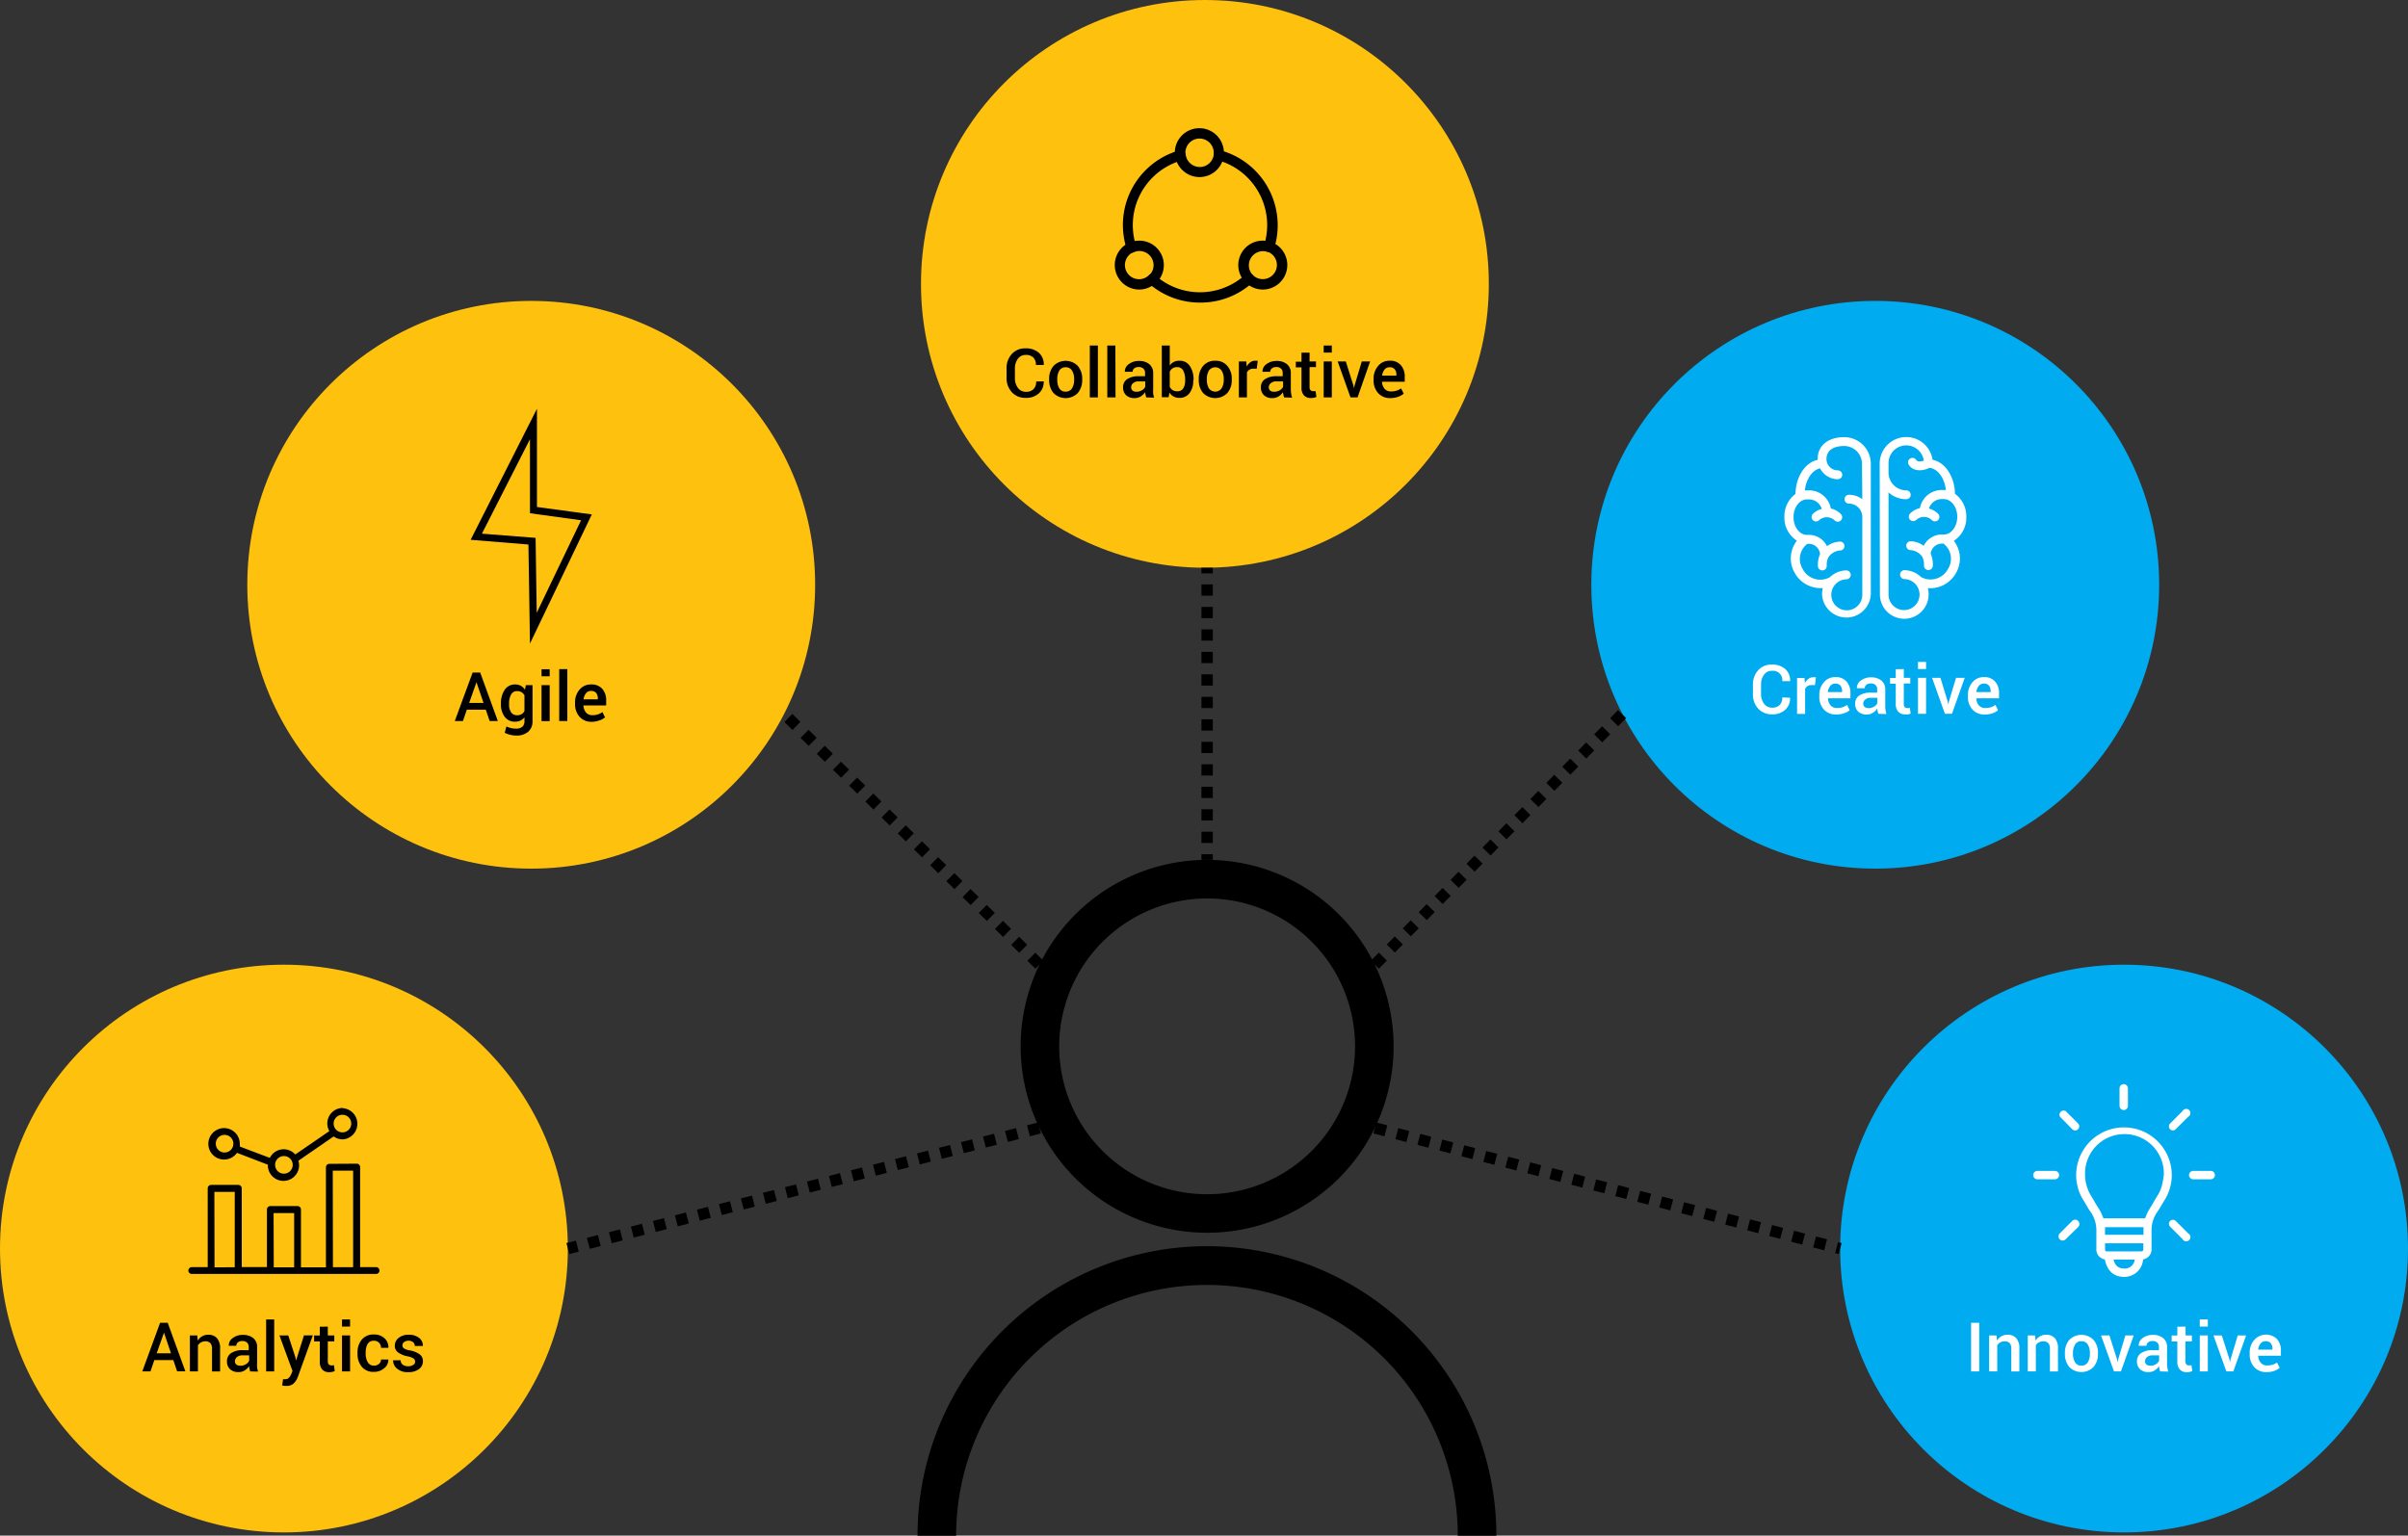 <svg xmlns="http://www.w3.org/2000/svg" viewBox="0 0 424.06 270.48"><rect x="0" y="0" width="424.06" height="270.48" fill="#333333" stroke="none"/><defs><style>.cls-1{fill:#fec10e;}.cls-2{fill:#00abf0;}.cls-3{fill:#fff;}.cls-4,.cls-5,.cls-6{fill:none;stroke:#000;stroke-miterlimit:10;stroke-width:2px;}.cls-5{stroke-dasharray:1.98 1.98;}.cls-6{stroke-dasharray:2;}</style></defs><g id="Layer_2" data-name="Layer 2"><g id="Layer_1-2" data-name="Layer 1"><circle class="cls-1" cx="93.55" cy="103" r="50"/><circle class="cls-1" cx="50" cy="219.92" r="50"/><circle class="cls-2" cx="374.06" cy="219.92" r="50"/><circle class="cls-2" cx="330.24" cy="103" r="50"/><circle class="cls-1" cx="212.19" cy="50" r="50"/><path d="M212.58,219.5a51,51,0,0,0-51,51h6.8a44.17,44.17,0,1,1,88.34,0h6.8A51,51,0,0,0,212.58,219.5Z"/><path d="M212.58,217.14a32.84,32.84,0,1,0-32.84-32.84A32.85,32.85,0,0,0,212.58,217.14Zm0-58.89a26.05,26.05,0,1,1-26.05,26.05A26.08,26.08,0,0,1,212.58,158.25Z"/><path d="M93.33,113.36l10.89-22.75L94.56,89.3V72L82.88,95.08l10.18.83Zm0-36V90.4l9,1.24-7.81,16.3-.2-13.2L84.87,94Z"/><path d="M85.55,125H82.21l-.68,2H80.09l3.14-8.53h1.34l3.1,8.53H86.23Zm-2.93-1.19h2.53l-1.24-3.64h0Z"/><path d="M88.22,123.93a4.14,4.14,0,0,1,.67-2.44,2.13,2.13,0,0,1,1.84-.93,2,2,0,0,1,1,.24,2.09,2.09,0,0,1,.72.7l.15-.82h1.18V127a2.39,2.39,0,0,1-.76,1.89,3.15,3.15,0,0,1-2.14.67,4.66,4.66,0,0,1-1-.13,5,5,0,0,1-1-.35l.3-1.12a3.79,3.79,0,0,0,.78.28,3.65,3.65,0,0,0,.88.1A1.64,1.64,0,0,0,92,128a1.31,1.31,0,0,0,.36-1v-.65a2,2,0,0,1-.71.57,2.13,2.13,0,0,1-.94.2,2.17,2.17,0,0,1-1.82-.85,3.54,3.54,0,0,1-.67-2.23Zm1.43.13a2.44,2.44,0,0,0,.35,1.4,1.22,1.22,0,0,0,1.08.52,1.35,1.35,0,0,0,1.28-.74v-2.78a1.59,1.59,0,0,0-.52-.54,1.39,1.39,0,0,0-.75-.19,1.17,1.17,0,0,0-1.09.61,3.23,3.23,0,0,0-.35,1.59Z"/><path d="M96.8,119.12H95.37v-1.24H96.8Zm0,7.9H95.37v-6.34H96.8Z"/><path d="M99.91,127H98.48v-9.14h1.43Z"/><path d="M104.22,127.14a2.76,2.76,0,0,1-2.15-.88,3.28,3.28,0,0,1-.8-2.27v-.23a3.39,3.39,0,0,1,.8-2.3,2.54,2.54,0,0,1,2-.9,2.46,2.46,0,0,1,2,.78,3,3,0,0,1,.68,2.08v.84h-4v0a2,2,0,0,0,.44,1.23,1.4,1.4,0,0,0,1.13.48,2.8,2.8,0,0,0,1.77-.55l.46.94a2.85,2.85,0,0,1-1,.53A3.82,3.82,0,0,1,104.22,127.14Zm-.16-5.44a1.07,1.07,0,0,0-.87.42,2,2,0,0,0-.42,1.06v0h2.51v-.14a1.56,1.56,0,0,0-.3-1A1.15,1.15,0,0,0,104.06,121.7Z"/><path d="M183.8,67.17v0a2.65,2.65,0,0,1-.84,2.1,3.26,3.26,0,0,1-2.34.81,3.15,3.15,0,0,1-2.43-1,3.64,3.64,0,0,1-.93-2.57V64.93a3.63,3.63,0,0,1,.92-2.57,3.09,3.09,0,0,1,2.4-1,3.39,3.39,0,0,1,2.38.79,2.7,2.7,0,0,1,.85,2.14v0h-1.38A1.85,1.85,0,0,0,182,63a1.81,1.81,0,0,0-1.37-.48,1.66,1.66,0,0,0-1.39.69,2.84,2.84,0,0,0-.51,1.73v1.63a2.8,2.8,0,0,0,.53,1.75,1.68,1.68,0,0,0,1.41.69,1.79,1.79,0,0,0,1.34-.47,1.83,1.83,0,0,0,.46-1.34Z"/><path d="M184.76,66.77a3.49,3.49,0,0,1,.77-2.32,3,3,0,0,1,4.27,0,3.43,3.43,0,0,1,.78,2.32v.12a3.46,3.46,0,0,1-.78,2.34,3,3,0,0,1-4.27,0,3.48,3.48,0,0,1-.77-2.33Zm1.43.12a2.84,2.84,0,0,0,.36,1.51,1.21,1.21,0,0,0,1.12.58,1.24,1.24,0,0,0,1.12-.58,2.75,2.75,0,0,0,.37-1.51v-.12a2.7,2.7,0,0,0-.37-1.49,1.23,1.23,0,0,0-1.13-.59,1.21,1.21,0,0,0-1.11.59,2.81,2.81,0,0,0-.36,1.49Z"/><path d="M193.34,70h-1.42V60.86h1.42Z"/><path d="M196.45,70H195V60.86h1.42Z"/><path d="M201.86,70c-.05-.16-.09-.32-.13-.47a3.4,3.4,0,0,1-.06-.46,2.62,2.62,0,0,1-.77.75,2,2,0,0,1-1.07.3,2.1,2.1,0,0,1-1.52-.51,1.82,1.82,0,0,1-.53-1.4,1.66,1.66,0,0,1,.72-1.43,3.55,3.55,0,0,1,2.05-.51h1.1v-.56a1,1,0,0,0-.29-.78,1.14,1.14,0,0,0-.84-.28,1.22,1.22,0,0,0-.77.23.76.76,0,0,0-.29.61h-1.37v0a1.55,1.55,0,0,1,.67-1.33,2.86,2.86,0,0,1,1.85-.58,2.69,2.69,0,0,1,1.79.57,2,2,0,0,1,.68,1.61v2.82a6,6,0,0,0,0,.75,4.32,4.32,0,0,0,.17.71Zm-1.75-1a1.77,1.77,0,0,0,1-.27,1.31,1.31,0,0,0,.57-.61v-.94h-1.13a1.4,1.4,0,0,0-1,.31.93.93,0,0,0-.35.72.75.75,0,0,0,.24.58A1,1,0,0,0,200.11,69Z"/><path d="M210.14,67a3.61,3.61,0,0,1-.65,2.24,2.17,2.17,0,0,1-1.82.84,2.09,2.09,0,0,1-1-.24,2,2,0,0,1-.73-.7l-.14.82h-1.2V60.86H206v3.52a2,2,0,0,1,.7-.62,2,2,0,0,1,1-.22,2.1,2.1,0,0,1,1.84.93,4.2,4.2,0,0,1,.65,2.45Zm-1.43-.12a3.22,3.22,0,0,0-.34-1.6,1.12,1.12,0,0,0-1.07-.61,1.33,1.33,0,0,0-1.3.8v2.66a1.3,1.3,0,0,0,.5.58,1.43,1.43,0,0,0,.81.21,1.17,1.17,0,0,0,1.07-.52,2.57,2.57,0,0,0,.33-1.4Z"/><path d="M211.11,66.77a3.44,3.44,0,0,1,.77-2.32,2.68,2.68,0,0,1,2.13-.91,2.65,2.65,0,0,1,2.13.91,3.43,3.43,0,0,1,.78,2.32v.12a3.46,3.46,0,0,1-.78,2.34,3,3,0,0,1-4.26,0,3.43,3.43,0,0,1-.77-2.33Zm1.42.12a2.84,2.84,0,0,0,.36,1.51,1.37,1.37,0,0,0,2.24,0,2.75,2.75,0,0,0,.38-1.51v-.12a2.7,2.7,0,0,0-.38-1.49,1.36,1.36,0,0,0-2.24,0,2.81,2.81,0,0,0-.36,1.49Z"/><path d="M221.32,64.94l-.61,0a1.27,1.27,0,0,0-.69.18,1.09,1.09,0,0,0-.43.49V70h-1.42V63.66h1.3l.09.92a2.05,2.05,0,0,1,.62-.76,1.39,1.39,0,0,1,.87-.28l.24,0,.2,0Z"/><path d="M226.13,70a4.64,4.64,0,0,1-.12-.47,3.4,3.4,0,0,1-.07-.46,2.4,2.4,0,0,1-.77.75,2,2,0,0,1-1.07.3,2.1,2.1,0,0,1-1.52-.51,1.85,1.85,0,0,1-.53-1.4,1.64,1.64,0,0,1,.73-1.43,3.49,3.49,0,0,1,2-.51h1.11v-.56a1.06,1.06,0,0,0-.29-.78,1.17,1.17,0,0,0-.84-.28,1.2,1.2,0,0,0-.77.23.73.73,0,0,0-.29.61h-1.37v0a1.58,1.58,0,0,1,.67-1.33,2.89,2.89,0,0,1,1.86-.58,2.68,2.68,0,0,1,1.78.57,1.94,1.94,0,0,1,.68,1.61v2.82a4.56,4.56,0,0,0,.06.75,3.5,3.5,0,0,0,.17.71Zm-1.74-1a1.79,1.79,0,0,0,1-.27,1.31,1.31,0,0,0,.57-.61v-.94H224.8a1.38,1.38,0,0,0-1,.31.91.91,0,0,0-.36.72.75.75,0,0,0,.24.58A1,1,0,0,0,224.39,69Z"/><path d="M230.62,62.12v1.54h1.13v1h-1.13v3.51a.74.74,0,0,0,.17.56.61.61,0,0,0,.45.17.91.91,0,0,0,.23,0l.21,0,.15,1a1.67,1.67,0,0,1-.43.16,3.07,3.07,0,0,1-.53.05,1.63,1.63,0,0,1-1.23-.46,2,2,0,0,1-.44-1.44V64.71h-1v-1h1V62.12Z"/><path d="M234.54,62.11h-1.43V60.86h1.43Zm0,7.89h-1.43V63.66h1.43Z"/><path d="M238.33,67.86l.11.51h0l.12-.51,1.26-4.2h1.47L239.07,70h-1.24l-2.26-6.34H237Z"/><path d="M244.85,70.12a2.76,2.76,0,0,1-2.15-.88,3.25,3.25,0,0,1-.8-2.26v-.24a3.36,3.36,0,0,1,.8-2.29,2.52,2.52,0,0,1,2-.91,2.46,2.46,0,0,1,2,.78,3,3,0,0,1,.68,2.08v.84h-4v0a2,2,0,0,0,.44,1.23,1.4,1.4,0,0,0,1.13.48,3.12,3.12,0,0,0,1-.14,3.09,3.09,0,0,0,.79-.4l.46.93a3,3,0,0,1-.95.54A4.07,4.07,0,0,1,244.85,70.12Zm-.16-5.43a1.07,1.07,0,0,0-.87.41,2,2,0,0,0-.42,1.07v0h2.51v-.15a1.48,1.48,0,0,0-.31-1A1.09,1.09,0,0,0,244.69,64.69Z"/><path class="cls-3" d="M315.24,122.9v0a2.66,2.66,0,0,1-.84,2.11,3.26,3.26,0,0,1-2.34.81,3.18,3.18,0,0,1-2.43-1,3.64,3.64,0,0,1-.93-2.57v-1.62a3.68,3.68,0,0,1,.92-2.57,3.09,3.09,0,0,1,2.4-1,3.39,3.39,0,0,1,2.38.79,2.66,2.66,0,0,1,.85,2.13v0h-1.38a1.64,1.64,0,0,0-1.84-1.82,1.63,1.63,0,0,0-1.38.69,2.78,2.78,0,0,0-.52,1.73v1.63a2.8,2.8,0,0,0,.53,1.75,1.68,1.68,0,0,0,1.41.69,1.79,1.79,0,0,0,1.34-.47,1.83,1.83,0,0,0,.46-1.34Z"/><path class="cls-3" d="M319.63,120.67l-.61,0a1.28,1.28,0,0,0-.7.18,1.15,1.15,0,0,0-.43.49v4.41h-1.42v-6.34h1.3l.09.92a2.05,2.05,0,0,1,.62-.76,1.39,1.39,0,0,1,.87-.28l.24,0,.21,0Z"/><path class="cls-3" d="M323.34,125.85a2.76,2.76,0,0,1-2.15-.88,3.25,3.25,0,0,1-.8-2.26v-.24a3.36,3.36,0,0,1,.8-2.29,2.52,2.52,0,0,1,2-.91,2.46,2.46,0,0,1,2,.78,3,3,0,0,1,.68,2.08V123h-3.95v0a2,2,0,0,0,.44,1.23,1.4,1.4,0,0,0,1.13.48,3.12,3.12,0,0,0,1-.14,2.84,2.84,0,0,0,.79-.41l.46.94a2.85,2.85,0,0,1-1,.53A3.82,3.82,0,0,1,323.34,125.85Zm-.16-5.44a1.07,1.07,0,0,0-.87.42,2,2,0,0,0-.42,1.07v0h2.51v-.15a1.53,1.53,0,0,0-.3-1A1.12,1.12,0,0,0,323.18,120.41Z"/><path class="cls-3" d="M330.79,125.73c-.05-.16-.09-.32-.13-.47s-.05-.3-.07-.46a2.4,2.4,0,0,1-.77.75,1.94,1.94,0,0,1-1.07.3,2.12,2.12,0,0,1-1.52-.51,1.85,1.85,0,0,1-.53-1.4,1.66,1.66,0,0,1,.73-1.43,3.53,3.53,0,0,1,2.05-.51h1.1v-.56a1,1,0,0,0-.29-.78,1.15,1.15,0,0,0-.84-.28,1.22,1.22,0,0,0-.77.23.76.76,0,0,0-.29.61H327v0a1.59,1.59,0,0,1,.68-1.33,2.86,2.86,0,0,1,1.85-.58,2.76,2.76,0,0,1,1.79.56,2,2,0,0,1,.68,1.62v2.82a4.57,4.57,0,0,0,.05.75,3.5,3.5,0,0,0,.17.71Zm-1.75-1a1.79,1.79,0,0,0,1-.27,1.31,1.31,0,0,0,.57-.61v-.94h-1.13a1.4,1.4,0,0,0-1,.31.9.9,0,0,0-.35.72.75.75,0,0,0,.24.58A1,1,0,0,0,329,124.71Z"/><path class="cls-3" d="M335.27,117.85v1.54h1.14v1h-1.14V124a.78.78,0,0,0,.17.56.61.61,0,0,0,.45.16.86.86,0,0,0,.23,0l.21-.05.15,1a1.54,1.54,0,0,1-.43.16,3,3,0,0,1-.52,0,1.6,1.6,0,0,1-1.23-.46,2,2,0,0,1-.45-1.44v-3.51h-1v-1h1v-1.54Z"/><path class="cls-3" d="M339.19,117.84h-1.42v-1.25h1.42Zm0,7.89h-1.42v-6.34h1.42Z"/><path class="cls-3" d="M343,123.58l.1.52h0l.11-.52,1.26-4.19H346l-2.25,6.34h-1.24l-2.26-6.34h1.47Z"/><path class="cls-3" d="M349.5,125.85a2.73,2.73,0,0,1-2.14-.88,3.21,3.21,0,0,1-.8-2.26v-.24a3.36,3.36,0,0,1,.79-2.29,2.52,2.52,0,0,1,2-.91,2.46,2.46,0,0,1,2,.78,3,3,0,0,1,.69,2.08V123h-4v0a2,2,0,0,0,.44,1.23,1.4,1.4,0,0,0,1.13.48,3.12,3.12,0,0,0,1-.14,3,3,0,0,0,.8-.41l.45.94a2.85,2.85,0,0,1-.95.53A3.82,3.82,0,0,1,349.5,125.85Zm-.16-5.44a1.08,1.08,0,0,0-.87.42,2,2,0,0,0-.42,1.07v0h2.51v-.15a1.53,1.53,0,0,0-.3-1A1.12,1.12,0,0,0,349.34,120.41Z"/><path class="cls-3" d="M348.55,241.56h-1.43V233h1.43Z"/><path class="cls-3" d="M351.6,235.22l.08.91a2.36,2.36,0,0,1,.78-.76,2.13,2.13,0,0,1,1.07-.27,2,2,0,0,1,1.54.6,2.68,2.68,0,0,1,.55,1.87v4H354.2v-4a1.45,1.45,0,0,0-.29-1,1.23,1.23,0,0,0-.9-.31,1.55,1.55,0,0,0-.75.19,1.46,1.46,0,0,0-.54.51v4.6H350.3v-6.34Z"/><path class="cls-3" d="M358.4,235.22l.08.91a2.36,2.36,0,0,1,.78-.76,2.09,2.09,0,0,1,1.06-.27,2,2,0,0,1,1.55.6,2.68,2.68,0,0,1,.55,1.87v4H361v-4a1.4,1.4,0,0,0-.3-1,1.23,1.23,0,0,0-.9-.31,1.54,1.54,0,0,0-.74.19,1.46,1.46,0,0,0-.54.51v4.6H357.1v-6.34Z"/><path class="cls-3" d="M363.64,238.33a3.47,3.47,0,0,1,.77-2.32,3,3,0,0,1,4.27,0,3.41,3.41,0,0,1,.78,2.32v.12a3.44,3.44,0,0,1-.78,2.33,3,3,0,0,1-4.27,0,3.5,3.5,0,0,1-.77-2.33Zm1.42.12a2.86,2.86,0,0,0,.37,1.51,1.23,1.23,0,0,0,1.12.58,1.26,1.26,0,0,0,1.12-.58,2.77,2.77,0,0,0,.37-1.51v-.13a2.72,2.72,0,0,0-.37-1.49,1.26,1.26,0,0,0-1.13-.59,1.22,1.22,0,0,0-1.11.59,2.84,2.84,0,0,0-.37,1.49Z"/><path class="cls-3" d="M372.81,239.41l.11.52h0l.11-.52,1.26-4.19h1.47l-2.25,6.34h-1.23L370,235.22h1.48Z"/><path class="cls-3" d="M380.41,241.56c-.05-.16-.09-.32-.13-.47a3.87,3.87,0,0,1-.06-.46,2.62,2.62,0,0,1-.77.75,2,2,0,0,1-1.07.3,2.1,2.1,0,0,1-1.52-.51,1.83,1.83,0,0,1-.53-1.4,1.66,1.66,0,0,1,.72-1.43,3.47,3.47,0,0,1,2.05-.52h1.1v-.55a1,1,0,0,0-.29-.78,1.14,1.14,0,0,0-.84-.28,1.16,1.16,0,0,0-.77.23.76.76,0,0,0-.29.6h-1.37v0a1.55,1.55,0,0,1,.67-1.33,2.81,2.81,0,0,1,1.85-.58,2.74,2.74,0,0,1,1.79.56,2,2,0,0,1,.68,1.62v2.82a6,6,0,0,0,.05.75,4.32,4.32,0,0,0,.17.71Zm-1.75-1a1.77,1.77,0,0,0,1-.27,1.33,1.33,0,0,0,.57-.62v-.94h-1.13a1.46,1.46,0,0,0-1,.31,1,1,0,0,0-.35.73.72.72,0,0,0,.24.57A1,1,0,0,0,378.66,240.54Z"/><path class="cls-3" d="M384.89,233.67v1.55H386v1.05h-1.14v3.5a.76.76,0,0,0,.17.56.6.6,0,0,0,.45.17l.23,0a.65.65,0,0,0,.21-.06l.16,1.05a1.75,1.75,0,0,1-.44.15,2.24,2.24,0,0,1-.52.06,1.63,1.63,0,0,1-1.23-.46,2,2,0,0,1-.45-1.45v-3.5h-1v-1.05h1v-1.55Z"/><path class="cls-3" d="M388.81,233.66h-1.42v-1.25h1.42Zm0,7.9h-1.42v-6.34h1.42Z"/><path class="cls-3" d="M392.61,239.41l.1.52h0l.11-.52,1.26-4.19h1.47l-2.25,6.34h-1.23l-2.27-6.34h1.47Z"/><path class="cls-3" d="M399.12,241.68a2.77,2.77,0,0,1-2.14-.88,3.23,3.23,0,0,1-.8-2.27v-.23A3.38,3.38,0,0,1,397,236a2.77,2.77,0,0,1,4-.13,3.09,3.09,0,0,1,.68,2.09v.84h-4v0a2,2,0,0,0,.44,1.23,1.42,1.42,0,0,0,1.13.48,3.19,3.19,0,0,0,1-.14A3.5,3.5,0,0,0,401,240l.46.93a2.79,2.79,0,0,1-.95.54A3.92,3.92,0,0,1,399.12,241.68Zm-.16-5.44a1.08,1.08,0,0,0-.87.42,2.16,2.16,0,0,0-.42,1.06v0h2.52v-.14a1.56,1.56,0,0,0-.31-1A1.15,1.15,0,0,0,399,236.24Z"/><path d="M30.52,239.56H27.18l-.68,2H25.06L28.19,233h1.35l3.1,8.54H31.19Zm-2.93-1.19h2.52l-1.23-3.64h0Z"/><path d="M34.74,235.22l.08.91a2.36,2.36,0,0,1,.78-.76,2.12,2.12,0,0,1,1.06-.27,2,2,0,0,1,1.55.6,2.68,2.68,0,0,1,.55,1.87v4H37.34v-4a1.4,1.4,0,0,0-.3-1,1.19,1.19,0,0,0-.9-.31,1.54,1.54,0,0,0-.74.19,1.46,1.46,0,0,0-.54.51v4.6H33.44v-6.34Z"/><path d="M44.06,241.56c-.05-.16-.09-.32-.13-.47a3.87,3.87,0,0,1-.06-.46,2.62,2.62,0,0,1-.77.75,2,2,0,0,1-1.07.3,2.1,2.1,0,0,1-1.52-.51,1.84,1.84,0,0,1-.54-1.4,1.66,1.66,0,0,1,.73-1.43,3.47,3.47,0,0,1,2-.52h1.1v-.55a1,1,0,0,0-.29-.78,1.14,1.14,0,0,0-.84-.28,1.16,1.16,0,0,0-.77.23.76.76,0,0,0-.29.6H40.29v0a1.55,1.55,0,0,1,.67-1.33,2.81,2.81,0,0,1,1.85-.58,2.76,2.76,0,0,1,1.79.56,2,2,0,0,1,.68,1.62v2.82a6,6,0,0,0,0,.75,4.32,4.32,0,0,0,.17.71Zm-1.75-1a1.77,1.77,0,0,0,1-.27,1.33,1.33,0,0,0,.57-.62v-.94H42.72a1.45,1.45,0,0,0-1,.31,1,1,0,0,0-.35.73.72.72,0,0,0,.24.57A1,1,0,0,0,42.31,240.54Z"/><path d="M48.29,241.56H46.87v-9.15h1.42Z"/><path d="M52,239l.14.64h0l1.39-4.43h1.56l-2.63,7.3a3.27,3.27,0,0,1-.7,1.13,1.75,1.75,0,0,1-1.3.47,2.73,2.73,0,0,1-.38,0l-.39-.08.16-1.1h.22l.21,0a.78.78,0,0,0,.62-.27,2.33,2.33,0,0,0,.38-.61l.23-.57-2.3-6.26h1.55Z"/><path d="M57.73,233.67v1.55h1.14v1.05H57.73v3.5a.76.76,0,0,0,.17.56.61.61,0,0,0,.46.17l.22,0a.79.79,0,0,0,.22-.06l.15,1.05a1.62,1.62,0,0,1-.44.15,2.18,2.18,0,0,1-.52.06,1.63,1.63,0,0,1-1.23-.46,2.06,2.06,0,0,1-.44-1.45v-3.5h-1v-1.05h1v-1.55Z"/><path d="M61.65,233.66H60.23v-1.25h1.42Zm0,7.9H60.23v-6.34h1.42Z"/><path d="M65.87,240.54a1.33,1.33,0,0,0,.88-.31,1,1,0,0,0,.35-.77h1.29v0a1.87,1.87,0,0,1-.72,1.53,2.7,2.7,0,0,1-1.81.65,2.63,2.63,0,0,1-2.15-.9,3.49,3.49,0,0,1-.75-2.29v-.2a3.49,3.49,0,0,1,.75-2.29,2.63,2.63,0,0,1,2.15-.9,2.6,2.6,0,0,1,1.85.66,2.12,2.12,0,0,1,.69,1.69v0H67.1a1.25,1.25,0,0,0-.34-.89,1.18,1.18,0,0,0-.89-.36,1.21,1.21,0,0,0-1.14.58,3,3,0,0,0-.33,1.46v.21a2.93,2.93,0,0,0,.33,1.47A1.21,1.21,0,0,0,65.87,240.54Z"/><path d="M73.11,239.83a.64.64,0,0,0-.28-.54,2.76,2.76,0,0,0-1-.38,4.27,4.27,0,0,1-1.72-.69,1.41,1.41,0,0,1-.58-1.2,1.72,1.72,0,0,1,.67-1.36,2.71,2.71,0,0,1,1.78-.56,2.79,2.79,0,0,1,1.84.57,1.69,1.69,0,0,1,.65,1.41v0H73.05a.87.87,0,0,0-.3-.67,1.36,1.36,0,0,0-1.61,0,.71.71,0,0,0-.27.56.64.64,0,0,0,.26.53,2.69,2.69,0,0,0,1,.35,4.22,4.22,0,0,1,1.77.7,1.43,1.43,0,0,1,.58,1.22,1.68,1.68,0,0,1-.71,1.39,3,3,0,0,1-1.86.53,2.86,2.86,0,0,1-2-.63,1.84,1.84,0,0,1-.68-1.46v0h1.33a.94.94,0,0,0,.4.8,1.57,1.57,0,0,0,.91.25,1.46,1.46,0,0,0,.85-.21A.66.66,0,0,0,73.11,239.83Z"/><line class="cls-4" x1="212.58" y1="151.46" x2="212.58" y2="150.46"/><line class="cls-5" x1="212.58" y1="148.48" x2="212.58" y2="101.99"/><line class="cls-4" x1="212.58" y1="101" x2="212.58" y2="100"/><line class="cls-6" x1="183.05" y1="169.92" x2="138.09" y2="125.73"/><line class="cls-6" x1="242.12" y1="169.92" x2="285.71" y2="125.73"/><line class="cls-6" x1="183.05" y1="198.68" x2="100" y2="219.92"/><line class="cls-6" x1="242.12" y1="198.68" x2="324.06" y2="219.92"/><path d="M60.43,195.16A2.72,2.72,0,0,0,58,199.23l-6,4.12a2.72,2.72,0,0,0-4.48.6l-5.29-2a2.31,2.31,0,0,0,0-.46,2.77,2.77,0,1,0-.5,1.57l5.44,2.09s0,0,0,.06a2.75,2.75,0,1,0,5.38-.76l6.21-4.28a2.68,2.68,0,0,0,1.59.52,2.75,2.75,0,0,0,0-5.49Zm0,1.2a1.55,1.55,0,0,1,0,3.09,1.55,1.55,0,1,1,0-3.09ZM39.57,199.9A1.55,1.55,0,1,1,38,201.45,1.54,1.54,0,0,1,39.57,199.9ZM50,203.63a1.55,1.55,0,1,1-1.55,1.54A1.54,1.54,0,0,1,50,203.63ZM58,205a.6.6,0,0,0-.6.6h0v17.62H53V213.05a.61.61,0,0,0-.6-.61H47.61a.6.6,0,0,0-.6.6h0v10.14H42.57V209.31a.6.6,0,0,0-.6-.6H37.18a.6.6,0,0,0-.6.6v13.88H33.79a.62.62,0,0,0-.62.59.61.61,0,0,0,.59.61H66.21a.6.6,0,0,0,.62-.58.61.61,0,0,0-.59-.62H63.42V205.57a.6.6,0,0,0-.6-.6Zm.6,1.2h3.59v17H58.63Zm-20.85,3.74h3.59v13.28H37.78Zm10.43,3.73H51.8v9.55H48.21Z"/><path d="M211.32,53.3a13.65,13.65,0,0,1-9-3.37.92.92,0,0,1-.08-1.3l.08-.08a2.46,2.46,0,0,0,.83-1.85,2.5,2.5,0,0,0-2.5-2.49,2.47,2.47,0,0,0-1,.23.92.92,0,0,1-1.22-.47.19.19,0,0,1,0-.08,13.66,13.66,0,0,1,8.72-17.24l.55-.17a.93.93,0,0,1,1.11.69s0,0,0,.07a2.49,2.49,0,0,0,4.94,0,.92.92,0,0,1,1-.78l.1,0a13.67,13.67,0,0,1,9.7,16.72c-.05.2-.11.4-.17.6a.94.94,0,0,1-1.17.59,2.49,2.49,0,0,0-2.6,4.07.92.92,0,0,1,0,1.3A13.59,13.59,0,0,1,211.32,53.3Zm-7.11-4.19a11.84,11.84,0,0,0,14.47-.2,4.31,4.31,0,0,1,4.15-6.5,11.86,11.86,0,0,0-7.58-13.94,4.32,4.32,0,0,1-8,.06,11.85,11.85,0,0,0-7.42,13.93,4.43,4.43,0,0,1,.81-.07,4.31,4.31,0,0,1,3.58,6.72Z"/><path d="M207.86,28.28a.92.92,0,0,1-.92-.78,4,4,0,0,1-.05-.6,4.32,4.32,0,0,1,8.64,0,3.77,3.77,0,0,1,0,.58.92.92,0,0,1-1.81-.23,2.49,2.49,0,0,0-4.94-.7,2.3,2.3,0,0,0,0,.74.92.92,0,0,1-.77,1Z"/><path d="M200.63,51a4.32,4.32,0,0,1-1.81-8.24.92.92,0,0,1,.77,1.65,2.49,2.49,0,1,0,2.69,4.11.92.92,0,0,1,1.43,1.17,1.12,1.12,0,0,1-.2.18A4.32,4.32,0,0,1,200.63,51Z"/><path d="M222.39,51a4.3,4.3,0,0,1-3.13-1.35.92.92,0,0,1,1.32-1.25,2.49,2.49,0,1,0,2.6-4.08.92.92,0,0,1,.33-1.82,1.34,1.34,0,0,1,.26.09A4.32,4.32,0,0,1,222.39,51Z"/><path class="cls-3" d="M329.46,81.68v23a4.3,4.3,0,0,1-8.59,0,4.42,4.42,0,0,1,.14-1.1,5.2,5.2,0,0,1-4.91-2.6,5.06,5.06,0,0,1,.34-5.74,4.82,4.82,0,0,1-2.2-4.22A4.9,4.9,0,0,1,316.19,87c.06-3,1.68-5.52,3.9-6V80.9c0-2.5,1.94-3.9,4.68-3.9A4.69,4.69,0,0,1,329.46,81.68Zm-1.56,0a3.13,3.13,0,0,0-3.13-3.12c-2,0-3.12.83-3.12,2.34a2,2,0,0,0,2,1.95.78.78,0,1,1,0,1.56,3.49,3.49,0,0,1-3.12-1.91c-1.33.26-2.45,1.82-2.69,3.87h.74a3.9,3.9,0,0,1,3.84,3.19,3.51,3.51,0,0,1,1.77,1,.78.78,0,0,1-1.11,1.1,2,2,0,0,0-2.76,0,.78.78,0,0,1-1.1-1.1,3.42,3.42,0,0,1,1.6-.92,2.32,2.32,0,0,0-2.24-1.67h-.39c-1.25,0-2.34,1.36-2.34,3.12s1.09,3.12,2.34,3.12h.39a3.52,3.52,0,0,1,3.16,2,4,4,0,0,1,2.3-.81.78.78,0,1,1,0,1.56,2.72,2.72,0,0,0-2.06,1.22,3,3,0,0,0-.28,1.51.78.78,0,0,1-1.56,0,4.92,4.92,0,0,1,.38-2.11,2,2,0,0,0-1.94-1.79h-.3a3.37,3.37,0,0,0-.78,4.5,3.48,3.48,0,0,0,4.59,1.46l.13-.06a4.29,4.29,0,0,1,3-1.22.79.79,0,0,1,0,1.57,2.73,2.73,0,1,0,2.74,2.73V91.05a2.35,2.35,0,0,0-2.35-2.34.78.78,0,0,1,0-1.56,3.92,3.92,0,0,1,2.35.78Zm3.12,0a4.68,4.68,0,0,1,9.31-.7c2.25.45,3.9,3,3.95,6a4.91,4.91,0,0,1,2,4.06,4.84,4.84,0,0,1-2.2,4.22,5.07,5.07,0,0,1,.34,5.74,5.21,5.21,0,0,1-4.92,2.6,4.42,4.42,0,0,1,.14,1.1,4.29,4.29,0,0,1-8.58,0Zm1.56,0v1.56a3.13,3.13,0,0,0,3.12,3.13.78.78,0,0,1,0,1.56,4.63,4.63,0,0,1-3.12-1.2v18a2.73,2.73,0,1,0,2.73-2.73.79.79,0,0,1,0-1.57,4.29,4.29,0,0,1,3,1.22l.13.06a3.47,3.47,0,0,0,4.59-1.46,3.36,3.36,0,0,0-.78-4.5h-.3A2,2,0,0,0,340,97.52a4.77,4.77,0,0,1,.38,2.11.78.78,0,0,1-1.56,0,3.18,3.18,0,0,0-.27-1.51,2.74,2.74,0,0,0-2.07-1.22.78.78,0,1,1,0-1.56,4,4,0,0,1,2.3.81,3.52,3.52,0,0,1,3.16-2h.39c1.25,0,2.35-1.36,2.35-3.12s-1.1-3.12-2.35-3.12h-.39a2.33,2.33,0,0,0-2.24,1.67,3.45,3.45,0,0,1,1.61.92.78.78,0,0,1-1.11,1.1,2,2,0,0,0-2.76,0,.78.78,0,0,1-1.1-1.1,3.47,3.47,0,0,1,1.77-1,3.89,3.89,0,0,1,3.83-3.19h.74c-.24-2.16-1.48-3.78-2.9-3.91-1.4.71-3,.56-3.66-.58a.77.77,0,0,1,.28-1.06.78.78,0,0,1,1.07.28c.14.25.69.33,1.32.1a3.12,3.12,0,0,0-6.21.47Z"/><g id="Layer_1-3" data-name="Layer 1"><path class="cls-3" d="M382.46,207a8.42,8.42,0,1,0-16.84,0,7.63,7.63,0,0,0,.26,2,7.73,7.73,0,0,0,1.19,2.67c.11.22.26.45.41.7s.33.6.52.86a5.66,5.66,0,0,1,1.18,3.37v3.49a1.75,1.75,0,0,0,1.49,1.74c.37,1.89,1.48,3.08,3.37,3.08a3.3,3.3,0,0,0,3.37-3.08,1.79,1.79,0,0,0,1.49-1.74v-3.49a5.57,5.57,0,0,1,1.18-3.37c.15-.26.34-.56.52-.86s.3-.48.41-.7A7.93,7.93,0,0,0,382.2,209,7.63,7.63,0,0,0,382.46,207Zm-5,10.49H370.7v-.85a2.37,2.37,0,0,0,0-.48h6.78c0,.15,0,.29,0,.48v.85Zm-.33,2.93H371a.29.29,0,0,1-.29-.3V219h6.74v1.14C377.45,220.25,377.3,220.4,377.12,220.4Zm-3.08,3c-.41,0-1.45,0-1.85-1.56h3.74A1.78,1.78,0,0,1,374,223.44Zm6.71-14.76a6.72,6.72,0,0,1-1,2.23c-.15.22-.26.44-.41.7s-.33.6-.48.82a10.75,10.75,0,0,0-1.11,2.19h-7.34a9.08,9.08,0,0,0-1.12-2.19c-.15-.26-.33-.52-.48-.82l-.41-.7a7.16,7.16,0,0,1-1-2.26,6.44,6.44,0,0,1-.22-1.67,6.94,6.94,0,1,1,13.87,0A16,16,0,0,1,380.75,208.68Z"/><path class="cls-3" d="M389.32,206.24h-3.08a.74.74,0,0,0,0,1.48h3.08a.74.74,0,1,0,0-1.48Z"/><path class="cls-3" d="M382.64,199.12a.73.73,0,0,0,.52-.23l2.19-2.18a.74.74,0,1,0-1-1l-2.19,2.19a.72.72,0,0,0,0,1A.75.75,0,0,0,382.64,199.12Z"/><path class="cls-3" d="M374,195.52a.74.74,0,0,0,.74-.74V191.7a.74.74,0,1,0-1.48,0v3.08A.74.74,0,0,0,374,195.52Z"/><path class="cls-3" d="M364.92,198.89a.73.73,0,0,0,.52.23.75.75,0,0,0,.52-.23.72.72,0,0,0,0-1l-2.19-2.19a.74.74,0,0,0-1,1Z"/><path class="cls-3" d="M361.88,206.24H358.8a.74.74,0,0,0,0,1.48h3.08a.74.74,0,1,0,0-1.48Z"/><path class="cls-3" d="M364.92,215.06l-2.19,2.19a.74.74,0,0,0,.52,1.26.74.74,0,0,0,.52-.22L366,216.1a.73.73,0,0,0,0-1A.71.71,0,0,0,364.92,215.06Z"/><path class="cls-3" d="M383.16,215.06a.71.71,0,0,0-1,0,.73.73,0,0,0,0,1l2.19,2.19a.74.74,0,1,0,1-1Z"/></g></g></g></svg>